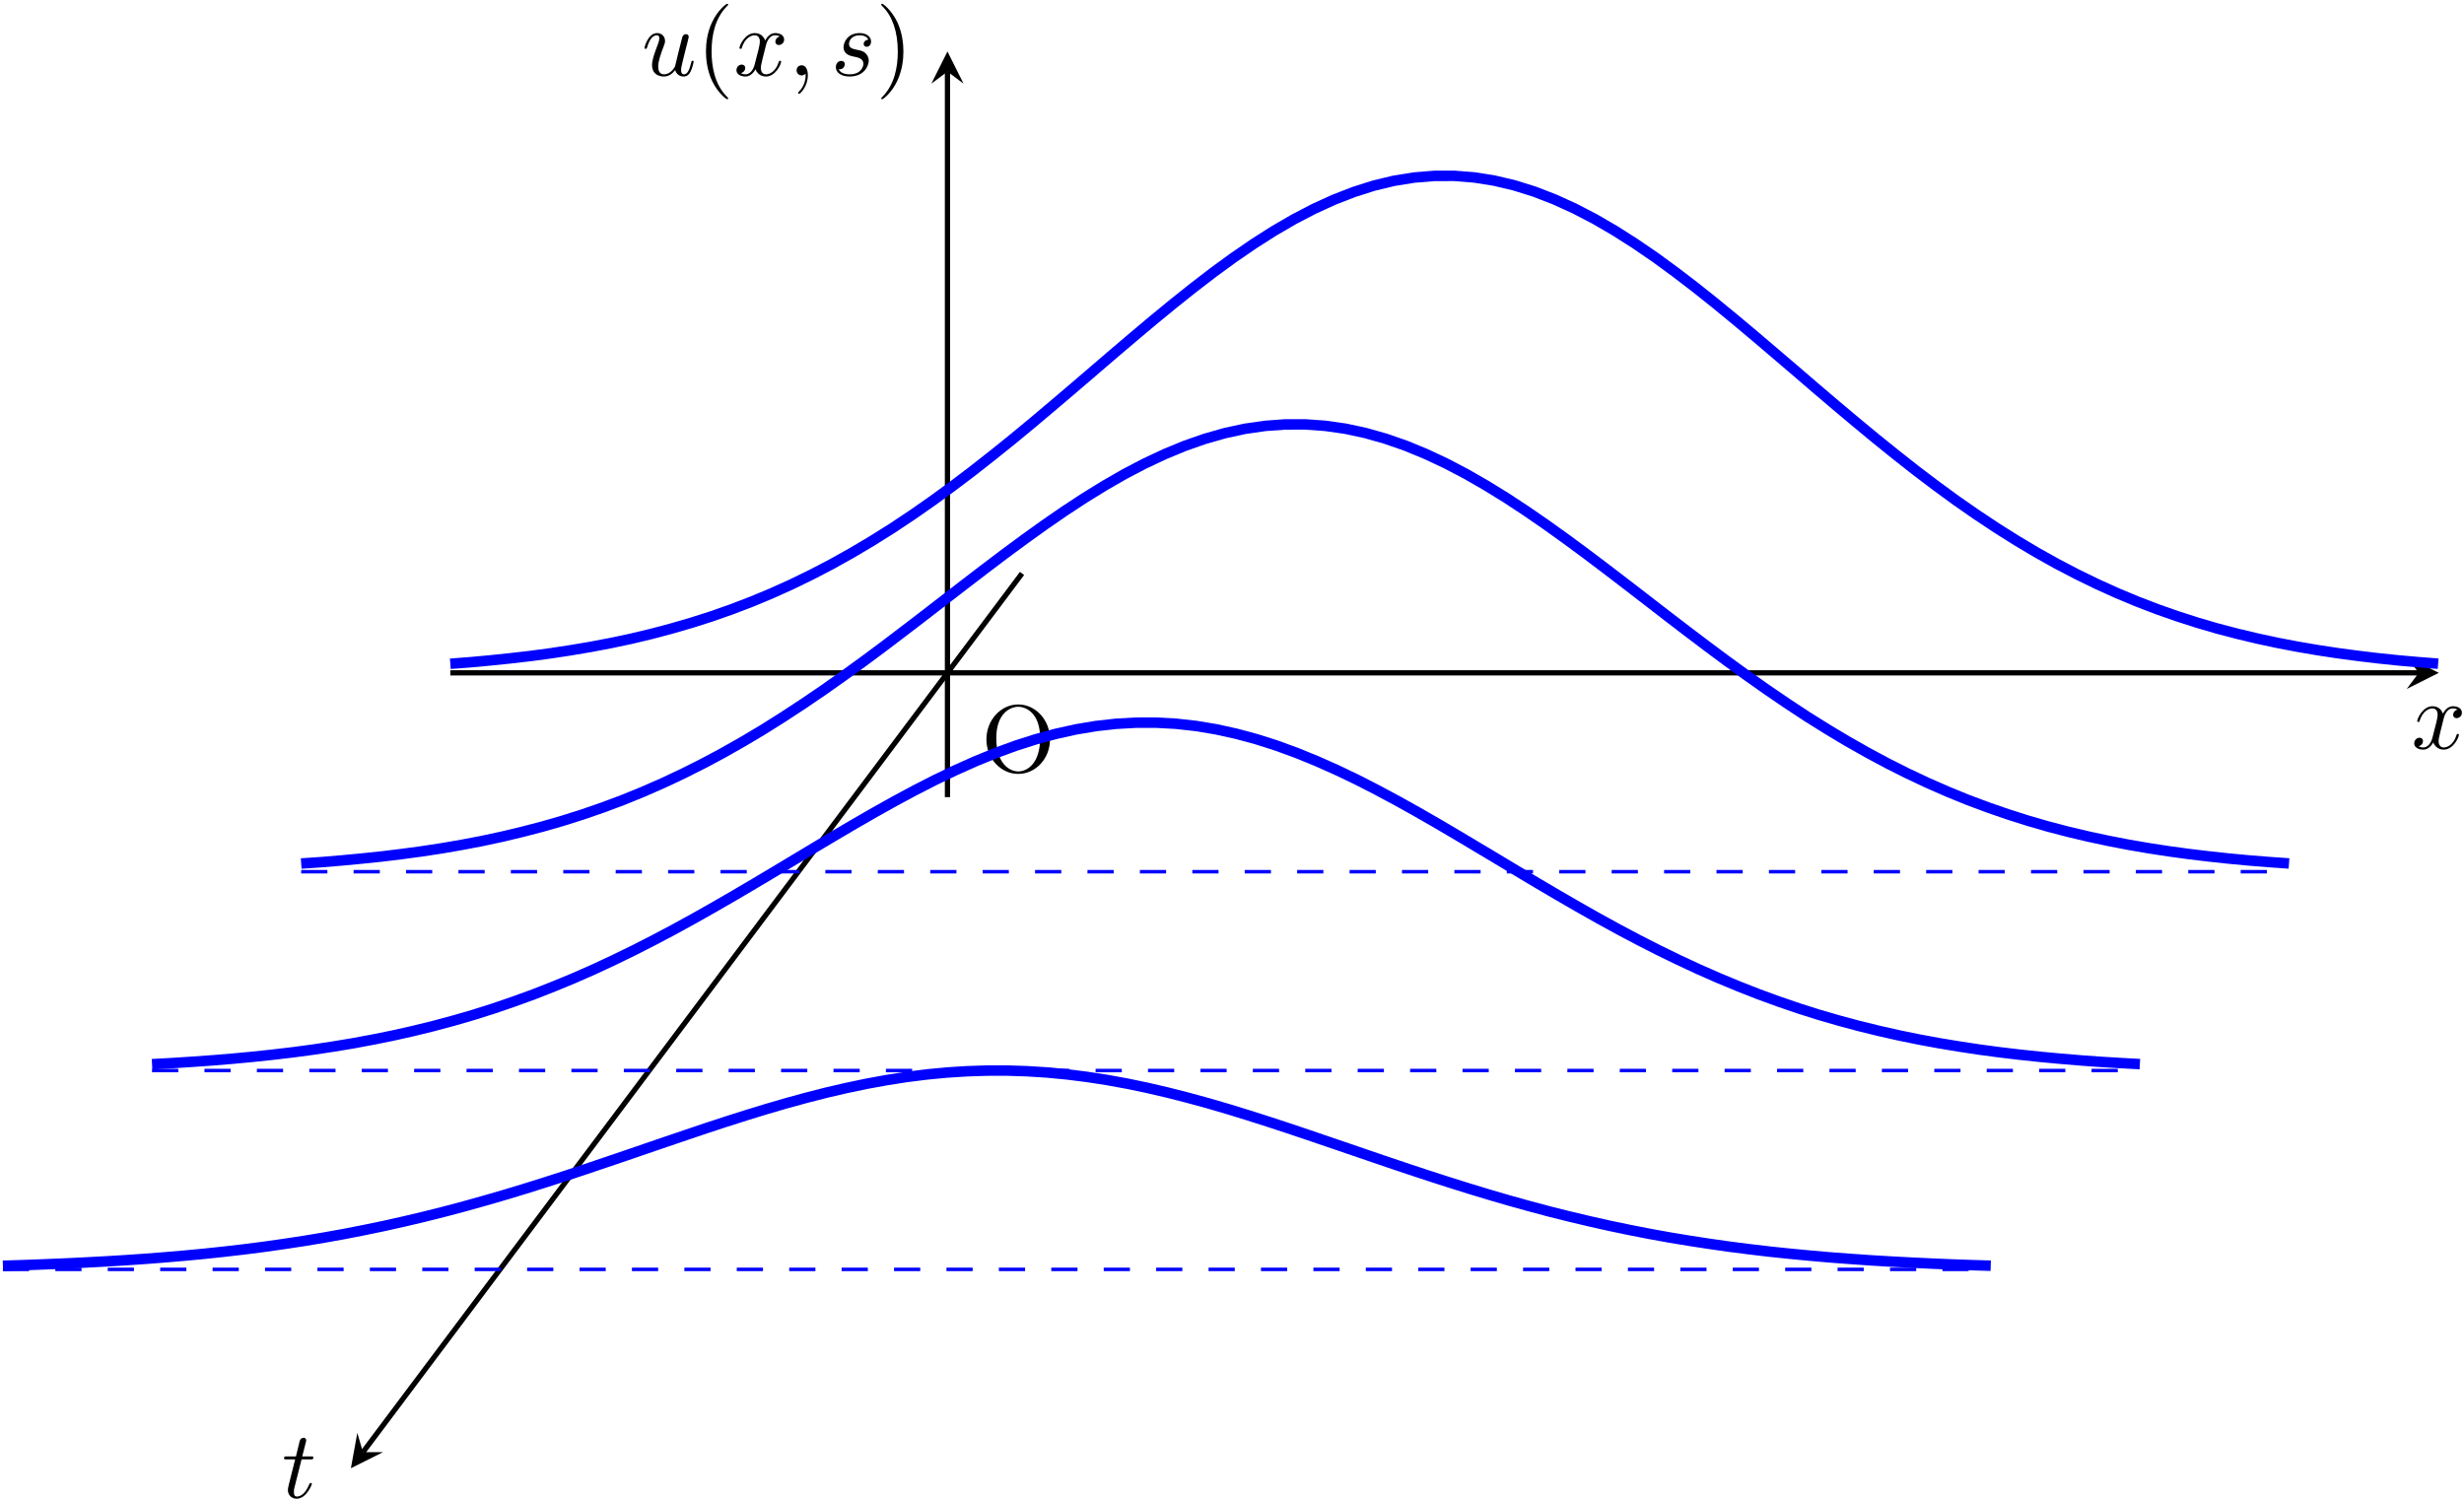 <?xml version="1.0" encoding="UTF-8"?> <svg xmlns="http://www.w3.org/2000/svg" xmlns:xlink="http://www.w3.org/1999/xlink" width="281pt" height="171pt" viewBox="0 0 281 171" version="1.1"><defs><g><symbol overflow="visible" id="glyph0-0"><path style="stroke:none;" d=""></path></symbol><symbol overflow="visible" id="glyph0-1"><path style="stroke:none;" d="M 7.859 -3.703 C 7.859 -5.922 6.219 -7.688 4.234 -7.688 C 2.281 -7.688 0.609 -5.938 0.609 -3.703 C 0.609 -1.469 2.297 0.234 4.234 0.234 C 6.219 0.234 7.859 -1.5 7.859 -3.703 Z M 4.25 -0.047 C 3.203 -0.047 1.734 -1 1.734 -3.844 C 1.734 -6.672 3.328 -7.422 4.234 -7.422 C 5.188 -7.422 6.734 -6.641 6.734 -3.844 C 6.734 -0.953 5.25 -0.047 4.25 -0.047 Z M 4.25 -0.047 "></path></symbol><symbol overflow="visible" id="glyph0-2"><path style="stroke:none;" d="M 3.609 2.625 C 3.609 2.578 3.609 2.562 3.422 2.375 C 2.062 1 1.719 -1.062 1.719 -2.719 C 1.719 -4.625 2.125 -6.516 3.469 -7.891 C 3.609 -8.016 3.609 -8.031 3.609 -8.078 C 3.609 -8.141 3.562 -8.172 3.5 -8.172 C 3.391 -8.172 2.406 -7.438 1.766 -6.047 C 1.203 -4.859 1.078 -3.641 1.078 -2.719 C 1.078 -1.875 1.203 -0.562 1.797 0.672 C 2.453 2.016 3.391 2.719 3.5 2.719 C 3.562 2.719 3.609 2.688 3.609 2.625 Z M 3.609 2.625 "></path></symbol><symbol overflow="visible" id="glyph0-3"><path style="stroke:none;" d="M 3.156 -2.719 C 3.156 -3.578 3.031 -4.891 2.438 -6.125 C 1.781 -7.469 0.844 -8.172 0.734 -8.172 C 0.672 -8.172 0.625 -8.141 0.625 -8.078 C 0.625 -8.031 0.625 -8.016 0.828 -7.812 C 1.891 -6.734 2.516 -5 2.516 -2.719 C 2.516 -0.859 2.109 1.062 0.766 2.438 C 0.625 2.562 0.625 2.578 0.625 2.625 C 0.625 2.688 0.672 2.719 0.734 2.719 C 0.844 2.719 1.828 1.984 2.469 0.594 C 3.016 -0.594 3.156 -1.812 3.156 -2.719 Z M 3.156 -2.719 "></path></symbol><symbol overflow="visible" id="glyph1-0"><path style="stroke:none;" d=""></path></symbol><symbol overflow="visible" id="glyph1-1"><path style="stroke:none;" d="M 3.641 -3.297 C 3.703 -3.578 3.953 -4.578 4.719 -4.578 C 4.781 -4.578 5.031 -4.578 5.266 -4.438 C 4.969 -4.391 4.75 -4.109 4.75 -3.844 C 4.75 -3.672 4.859 -3.469 5.156 -3.469 C 5.406 -3.469 5.75 -3.672 5.75 -4.094 C 5.75 -4.672 5.109 -4.828 4.734 -4.828 C 4.094 -4.828 3.719 -4.25 3.594 -3.984 C 3.312 -4.719 2.719 -4.828 2.406 -4.828 C 1.281 -4.828 0.656 -3.406 0.656 -3.141 C 0.656 -3.031 0.766 -3.031 0.781 -3.031 C 0.875 -3.031 0.906 -3.047 0.922 -3.156 C 1.297 -4.312 2.016 -4.578 2.391 -4.578 C 2.594 -4.578 2.984 -4.484 2.984 -3.844 C 2.984 -3.516 2.797 -2.781 2.391 -1.25 C 2.219 -0.578 1.828 -0.125 1.359 -0.125 C 1.281 -0.125 1.031 -0.125 0.812 -0.266 C 1.078 -0.312 1.312 -0.547 1.312 -0.844 C 1.312 -1.141 1.078 -1.234 0.922 -1.234 C 0.594 -1.234 0.312 -0.953 0.312 -0.594 C 0.312 -0.094 0.859 0.125 1.344 0.125 C 2.062 0.125 2.453 -0.641 2.484 -0.703 C 2.625 -0.312 3.016 0.125 3.672 0.125 C 4.781 0.125 5.406 -1.281 5.406 -1.562 C 5.406 -1.672 5.312 -1.672 5.281 -1.672 C 5.188 -1.672 5.156 -1.625 5.141 -1.547 C 4.781 -0.375 4.031 -0.125 3.688 -0.125 C 3.266 -0.125 3.094 -0.469 3.094 -0.844 C 3.094 -1.078 3.156 -1.312 3.266 -1.797 Z M 3.641 -3.297 "></path></symbol><symbol overflow="visible" id="glyph1-2"><path style="stroke:none;" d="M 3.812 -0.609 C 3.938 -0.156 4.312 0.125 4.781 0.125 C 5.172 0.125 5.422 -0.125 5.594 -0.484 C 5.781 -0.875 5.922 -1.531 5.922 -1.562 C 5.922 -1.672 5.828 -1.672 5.797 -1.672 C 5.688 -1.672 5.672 -1.625 5.641 -1.469 C 5.484 -0.859 5.281 -0.125 4.828 -0.125 C 4.594 -0.125 4.484 -0.266 4.484 -0.625 C 4.484 -0.859 4.609 -1.375 4.703 -1.75 L 5 -2.938 C 5.031 -3.094 5.141 -3.516 5.188 -3.672 C 5.25 -3.922 5.359 -4.344 5.359 -4.406 C 5.359 -4.609 5.203 -4.703 5.031 -4.703 C 4.984 -4.703 4.703 -4.688 4.609 -4.312 C 4.406 -3.516 3.922 -1.609 3.797 -1.031 C 3.781 -1 3.344 -0.125 2.547 -0.125 C 1.984 -0.125 1.875 -0.609 1.875 -1.016 C 1.875 -1.625 2.188 -2.484 2.469 -3.234 C 2.594 -3.562 2.656 -3.719 2.656 -3.922 C 2.656 -4.422 2.297 -4.828 1.75 -4.828 C 0.719 -4.828 0.312 -3.234 0.312 -3.141 C 0.312 -3.031 0.422 -3.031 0.453 -3.031 C 0.562 -3.031 0.562 -3.047 0.625 -3.234 C 0.891 -4.172 1.312 -4.578 1.719 -4.578 C 1.828 -4.578 2 -4.562 2 -4.219 C 2 -3.953 1.875 -3.641 1.812 -3.484 C 1.406 -2.406 1.172 -1.719 1.172 -1.188 C 1.172 -0.156 1.938 0.125 2.516 0.125 C 3.234 0.125 3.625 -0.375 3.812 -0.609 Z M 3.812 -0.609 "></path></symbol><symbol overflow="visible" id="glyph1-3"><path style="stroke:none;" d="M 2.219 -0.016 C 2.219 -0.734 1.938 -1.156 1.516 -1.156 C 1.156 -1.156 0.938 -0.891 0.938 -0.578 C 0.938 -0.281 1.156 0 1.516 0 C 1.641 0 1.781 -0.047 1.891 -0.141 C 1.938 -0.156 1.938 -0.172 1.953 -0.172 C 1.969 -0.172 1.969 -0.156 1.969 -0.016 C 1.969 0.797 1.594 1.453 1.234 1.812 C 1.109 1.938 1.109 1.953 1.109 1.984 C 1.109 2.062 1.172 2.109 1.219 2.109 C 1.344 2.109 2.219 1.266 2.219 -0.016 Z M 2.219 -0.016 "></path></symbol><symbol overflow="visible" id="glyph1-4"><path style="stroke:none;" d="M 4.266 -4.078 C 3.953 -4.062 3.734 -3.828 3.734 -3.594 C 3.734 -3.438 3.844 -3.266 4.078 -3.266 C 4.312 -3.266 4.578 -3.453 4.578 -3.875 C 4.578 -4.375 4.109 -4.828 3.281 -4.828 C 1.844 -4.828 1.438 -3.703 1.438 -3.234 C 1.438 -2.375 2.25 -2.219 2.562 -2.156 C 3.125 -2.047 3.703 -1.922 3.703 -1.312 C 3.703 -1.031 3.453 -0.125 2.141 -0.125 C 1.984 -0.125 1.141 -0.125 0.891 -0.703 C 1.312 -0.641 1.578 -0.969 1.578 -1.281 C 1.578 -1.531 1.406 -1.656 1.172 -1.656 C 0.891 -1.656 0.562 -1.422 0.562 -0.938 C 0.562 -0.312 1.188 0.125 2.125 0.125 C 3.891 0.125 4.312 -1.203 4.312 -1.688 C 4.312 -2.078 4.109 -2.359 3.984 -2.484 C 3.688 -2.797 3.375 -2.844 2.891 -2.938 C 2.5 -3.031 2.062 -3.109 2.062 -3.594 C 2.062 -3.922 2.328 -4.578 3.281 -4.578 C 3.562 -4.578 4.094 -4.5 4.266 -4.078 Z M 4.266 -4.078 "></path></symbol><symbol overflow="visible" id="glyph1-5"><path style="stroke:none;" d="M 2.25 -4.359 L 3.266 -4.359 C 3.484 -4.359 3.594 -4.359 3.594 -4.578 C 3.594 -4.703 3.484 -4.703 3.297 -4.703 L 2.328 -4.703 C 2.719 -6.25 2.781 -6.469 2.781 -6.531 C 2.781 -6.719 2.656 -6.828 2.469 -6.828 C 2.438 -6.828 2.125 -6.812 2.031 -6.438 L 1.609 -4.703 L 0.578 -4.703 C 0.359 -4.703 0.25 -4.703 0.25 -4.5 C 0.25 -4.359 0.344 -4.359 0.562 -4.359 L 1.516 -4.359 C 0.734 -1.266 0.688 -1.078 0.688 -0.891 C 0.688 -0.297 1.094 0.125 1.688 0.125 C 2.797 0.125 3.422 -1.469 3.422 -1.562 C 3.422 -1.672 3.344 -1.672 3.297 -1.672 C 3.203 -1.672 3.188 -1.641 3.125 -1.516 C 2.656 -0.375 2.078 -0.125 1.719 -0.125 C 1.484 -0.125 1.375 -0.266 1.375 -0.625 C 1.375 -0.891 1.391 -0.953 1.438 -1.141 Z M 2.25 -4.359 "></path></symbol></g></defs><g id="surface1"><g style="fill:rgb(0%,0%,0%);fill-opacity:1;"><use xlink:href="#glyph0-1" x="111.884" y="88.03"></use></g><path style="fill:none;stroke-width:0.598;stroke-linecap:butt;stroke-linejoin:miter;stroke:rgb(0%,0%,0%);stroke-opacity:1;stroke-miterlimit:10;" d="M -56.694 0.002 L 167.791 0.002 " transform="matrix(1,0,0,-1,108.049,76.74)"></path><path style=" stroke:none;fill-rule:nonzero;fill:rgb(0%,0%,0%);fill-opacity:1;" d="M 278.129 76.738 L 274.465 74.906 L 275.84 76.738 L 274.465 78.574 "></path><g style="fill:rgb(0%,0%,0%);fill-opacity:1;"><use xlink:href="#glyph1-1" x="275.01" y="85.372"></use></g><path style="fill:none;stroke-width:0.598;stroke-linecap:butt;stroke-linejoin:miter;stroke:rgb(0%,0%,0%);stroke-opacity:1;stroke-miterlimit:10;" d="M 0.002 -14.174 L 0.002 68.576 " transform="matrix(1,0,0,-1,108.049,76.74)"></path><path style=" stroke:none;fill-rule:nonzero;fill:rgb(0%,0%,0%);fill-opacity:1;" d="M 108.051 5.871 L 106.215 9.539 L 108.051 8.164 L 109.883 9.539 "></path><g style="fill:rgb(0%,0%,0%);fill-opacity:1;"><use xlink:href="#glyph1-2" x="73.187" y="8.601"></use></g><g style="fill:rgb(0%,0%,0%);fill-opacity:1;"><use xlink:href="#glyph0-2" x="79.432" y="8.601"></use></g><g style="fill:rgb(0%,0%,0%);fill-opacity:1;"><use xlink:href="#glyph1-1" x="83.674" y="8.601"></use><use xlink:href="#glyph1-3" x="89.909" y="8.601"></use></g><g style="fill:rgb(0%,0%,0%);fill-opacity:1;"><use xlink:href="#glyph1-4" x="94.761" y="8.601"></use></g><g style="fill:rgb(0%,0%,0%);fill-opacity:1;"><use xlink:href="#glyph0-3" x="99.871" y="8.601"></use></g><path style="fill:none;stroke-width:0.598;stroke-linecap:butt;stroke-linejoin:miter;stroke:rgb(0%,0%,0%);stroke-opacity:1;stroke-miterlimit:10;" d="M 8.506 11.338 L -66.658 -88.877 " transform="matrix(1,0,0,-1,108.049,76.74)"></path><path style=" stroke:none;fill-rule:nonzero;fill:rgb(0%,0%,0%);fill-opacity:1;" d="M 40.016 167.449 L 43.684 165.617 L 41.391 165.617 L 40.75 163.418 "></path><g style="fill:rgb(0%,0%,0%);fill-opacity:1;"><use xlink:href="#glyph1-5" x="32.142" y="170.804"></use></g><path style="fill:none;stroke-width:1.196;stroke-linecap:butt;stroke-linejoin:miter;stroke:rgb(0%,0%,100%);stroke-opacity:1;stroke-miterlimit:10;" d="M -56.694 1.037 L -54.404 1.213 L -52.115 1.424 L -49.822 1.662 L -47.533 1.927 L -45.244 2.232 L -42.955 2.58 L -40.666 2.967 L -38.373 3.404 L -36.084 3.888 L -33.795 4.435 L -31.506 5.041 L -29.217 5.705 L -26.924 6.435 L -24.635 7.24 L -22.346 8.115 L -20.057 9.068 L -17.768 10.099 L -15.475 11.217 L -13.186 12.408 L -10.897 13.689 L -8.608 15.045 L -6.319 16.482 L -4.026 18.006 L -1.736 19.603 L 0.553 21.271 L 2.842 23.002 L 5.131 24.799 L 7.424 26.642 L 9.713 28.533 L 12.002 30.463 L 14.291 32.408 L 16.58 34.369 L 18.873 36.338 L 21.162 38.283 L 23.451 40.209 L 25.74 42.088 L 28.029 43.912 L 30.322 45.674 L 32.611 47.345 L 34.9 48.916 L 37.189 50.377 L 39.482 51.713 L 41.771 52.908 L 44.06 53.955 L 46.349 54.845 L 48.639 55.572 L 50.931 56.123 L 53.221 56.49 L 55.51 56.678 L 57.799 56.685 L 60.088 56.502 L 62.381 56.138 L 64.67 55.595 L 66.959 54.877 L 69.248 53.99 L 71.537 52.947 L 73.83 51.756 L 76.119 50.424 L 78.408 48.967 L 80.697 47.4 L 82.986 45.728 L 85.279 43.974 L 87.568 42.15 L 89.857 40.271 L 92.146 38.349 L 94.435 36.4 L 96.728 34.443 L 99.017 32.474 L 101.306 30.525 L 103.596 28.603 L 105.885 26.709 L 108.178 24.861 L 110.467 23.06 L 112.756 21.326 L 115.045 19.654 L 117.334 18.06 L 119.627 16.537 L 121.916 15.095 L 124.205 13.732 L 126.494 12.451 L 128.783 11.256 L 131.076 10.138 L 133.365 9.103 L 135.654 8.146 L 137.943 7.267 L 140.232 6.463 L 142.525 5.728 L 144.814 5.056 L 147.103 4.459 L 149.392 3.912 L 151.681 3.42 L 153.974 2.982 L 156.263 2.592 L 158.553 2.244 L 160.842 1.939 L 163.131 1.666 L 165.424 1.427 L 167.713 1.224 L 170.002 1.045 " transform="matrix(1,0,0,-1,108.049,76.74)"></path><path style="fill:none;stroke-width:1.196;stroke-linecap:butt;stroke-linejoin:miter;stroke:rgb(0%,0%,100%);stroke-opacity:1;stroke-miterlimit:10;" d="M -73.701 -21.744 L -71.412 -21.588 L -69.123 -21.397 L -66.834 -21.182 L -64.541 -20.944 L -62.252 -20.666 L -59.963 -20.358 L -57.674 -20.01 L -55.385 -19.615 L -53.092 -19.178 L -50.803 -18.686 L -48.514 -18.139 L -46.225 -17.545 L -43.932 -16.885 L -41.643 -16.162 L -39.354 -15.373 L -37.065 -14.518 L -34.776 -13.588 L -32.483 -12.584 L -30.194 -11.51 L -27.904 -10.358 L -25.615 -9.139 L -23.326 -7.842 L -21.033 -6.475 L -18.744 -5.033 L -16.455 -3.533 L -14.166 -1.979 L -11.877 -0.362 L -9.584 1.299 L -7.295 3.002 L -5.006 4.74 L -2.717 6.49 L -0.428 8.256 L 1.865 10.025 L 4.154 11.779 L 6.443 13.513 L 8.732 15.201 L 11.021 16.845 L 13.314 18.427 L 15.603 19.931 L 17.892 21.345 L 20.181 22.662 L 22.471 23.861 L 24.764 24.939 L 27.053 25.885 L 29.342 26.685 L 31.631 27.338 L 33.92 27.834 L 36.213 28.166 L 38.502 28.334 L 40.791 28.338 L 43.08 28.174 L 45.369 27.849 L 47.662 27.357 L 49.951 26.709 L 52.24 25.916 L 54.529 24.974 L 56.818 23.904 L 59.111 22.705 L 61.4 21.392 L 63.689 19.982 L 65.978 18.478 L 68.267 16.9 L 70.56 15.256 L 72.849 13.568 L 75.138 11.838 L 77.428 10.084 L 79.717 8.322 L 82.01 6.549 L 84.299 4.795 L 86.588 3.064 L 88.877 1.361 L 91.166 -0.303 L 93.459 -1.924 L 95.748 -3.483 L 98.037 -4.99 L 100.326 -6.424 L 102.619 -7.795 L 104.908 -9.092 L 107.197 -10.319 L 109.486 -11.471 L 111.775 -12.549 L 114.068 -13.553 L 116.357 -14.487 L 118.646 -15.342 L 120.935 -16.135 L 123.224 -16.862 L 125.517 -17.526 L 127.806 -18.123 L 130.096 -18.666 L 132.385 -19.155 L 134.674 -19.6 L 136.967 -19.994 L 139.256 -20.346 L 141.545 -20.658 L 143.834 -20.932 L 146.123 -21.178 L 148.416 -21.393 L 150.705 -21.576 L 152.994 -21.737 " transform="matrix(1,0,0,-1,108.049,76.74)"></path><path style="fill:none;stroke-width:0.399;stroke-linecap:butt;stroke-linejoin:miter;stroke:rgb(0%,0%,100%);stroke-opacity:1;stroke-dasharray:2.989,2.989;stroke-miterlimit:10;" d="M -73.701 -22.678 L 153.072 -22.678 " transform="matrix(1,0,0,-1,108.049,76.74)"></path><path style="fill:none;stroke-width:1.196;stroke-linecap:butt;stroke-linejoin:miter;stroke:rgb(0%,0%,100%);stroke-opacity:1;stroke-miterlimit:10;" d="M -90.709 -44.631 L -88.42 -44.506 L -86.131 -44.358 L -83.842 -44.194 L -81.549 -44.006 L -79.26 -43.791 L -76.971 -43.549 L -74.682 -43.28 L -72.393 -42.975 L -70.1 -42.631 L -67.811 -42.252 L -65.522 -41.826 L -63.233 -41.362 L -60.944 -40.85 L -58.651 -40.287 L -56.361 -39.674 L -54.072 -39.01 L -51.783 -38.287 L -49.494 -37.502 L -47.201 -36.67 L -44.912 -35.772 L -42.623 -34.826 L -40.334 -33.819 L -38.045 -32.752 L -35.752 -31.635 L -33.463 -30.467 L -31.174 -29.256 L -28.885 -27.998 L -26.596 -26.705 L -24.303 -25.381 L -22.014 -24.033 L -19.725 -22.67 L -15.147 -19.92 L -12.854 -18.557 L -10.565 -17.209 L -8.276 -15.893 L -5.987 -14.615 L -3.697 -13.385 L -1.404 -12.213 L 0.885 -11.115 L 3.174 -10.092 L 5.463 -9.158 L 7.752 -8.319 L 10.045 -7.584 L 12.334 -6.963 L 14.623 -6.455 L 16.912 -6.069 L 19.201 -5.811 L 21.494 -5.682 L 23.783 -5.678 L 26.072 -5.803 L 28.361 -6.057 L 30.654 -6.44 L 32.943 -6.944 L 35.232 -7.561 L 37.521 -8.291 L 39.81 -9.127 L 42.103 -10.061 L 44.392 -11.08 L 46.681 -12.174 L 48.971 -13.346 L 51.26 -14.572 L 53.553 -15.85 L 55.842 -17.166 L 58.131 -18.51 L 62.709 -21.244 L 65.002 -22.623 L 67.291 -23.987 L 69.58 -25.334 L 71.869 -26.658 L 74.158 -27.955 L 76.451 -29.213 L 78.74 -30.428 L 81.029 -31.596 L 83.318 -32.713 L 85.607 -33.78 L 87.9 -34.787 L 90.189 -35.74 L 92.478 -36.639 L 94.767 -37.475 L 97.056 -38.26 L 99.349 -38.987 L 101.638 -39.651 L 103.928 -40.268 L 106.217 -40.83 L 108.506 -41.346 L 110.799 -41.815 L 113.088 -42.237 L 115.377 -42.615 L 117.666 -42.963 L 119.955 -43.268 L 122.248 -43.541 L 124.537 -43.783 L 126.826 -43.998 L 129.115 -44.19 L 131.404 -44.358 L 133.697 -44.498 L 135.986 -44.623 " transform="matrix(1,0,0,-1,108.049,76.74)"></path><path style="fill:none;stroke-width:0.399;stroke-linecap:butt;stroke-linejoin:miter;stroke:rgb(0%,0%,100%);stroke-opacity:1;stroke-dasharray:2.989,2.989;stroke-miterlimit:10;" d="M -90.709 -45.354 L 136.064 -45.354 " transform="matrix(1,0,0,-1,108.049,76.74)"></path><path style="fill:none;stroke-width:1.196;stroke-linecap:butt;stroke-linejoin:miter;stroke:rgb(0%,0%,100%);stroke-opacity:1;stroke-miterlimit:10;" d="M -107.717 -67.619 L -105.428 -67.549 L -103.139 -67.463 L -100.85 -67.369 L -98.557 -67.26 L -96.268 -67.139 L -93.979 -67.002 L -91.69 -66.846 L -89.401 -66.67 L -87.108 -66.475 L -84.819 -66.26 L -82.529 -66.018 L -80.24 -65.752 L -77.947 -65.459 L -75.658 -65.135 L -73.369 -64.787 L -71.08 -64.405 L -68.791 -63.994 L -66.498 -63.545 L -64.209 -63.069 L -61.92 -62.557 L -59.631 -62.014 L -57.342 -61.44 L -55.049 -60.83 L -52.76 -60.19 L -50.471 -59.526 L -48.182 -58.834 L -45.893 -58.115 L -43.6 -57.377 L -41.311 -56.619 L -39.022 -55.846 L -36.733 -55.069 L -34.444 -54.283 L -32.151 -53.498 L -29.861 -52.721 L -27.572 -51.947 L -25.283 -51.197 L -22.994 -50.467 L -20.701 -49.764 L -18.412 -49.096 L -16.123 -48.467 L -13.834 -47.881 L -11.545 -47.35 L -9.252 -46.869 L -6.963 -46.451 L -4.674 -46.092 L -2.385 -45.803 L -0.096 -45.584 L 2.197 -45.436 L 4.486 -45.362 L 6.775 -45.358 L 9.064 -45.432 L 11.353 -45.576 L 13.646 -45.795 L 15.935 -46.084 L 18.224 -46.436 L 20.514 -46.854 L 22.803 -47.33 L 25.096 -47.865 L 27.385 -48.447 L 29.674 -49.072 L 31.963 -49.74 L 34.252 -50.444 L 36.545 -51.174 L 38.834 -51.924 L 41.123 -52.694 L 45.701 -54.256 L 47.994 -55.041 L 50.283 -55.822 L 52.572 -56.592 L 54.861 -57.35 L 57.15 -58.088 L 59.443 -58.807 L 61.732 -59.502 L 64.021 -60.17 L 66.31 -60.807 L 68.599 -61.42 L 70.892 -61.994 L 73.181 -62.537 L 75.471 -63.053 L 77.76 -63.53 L 80.053 -63.979 L 82.342 -64.393 L 84.631 -64.772 L 86.92 -65.123 L 89.209 -65.448 L 91.502 -65.74 L 93.791 -66.01 L 96.08 -66.248 L 98.369 -66.467 L 100.658 -66.666 L 102.951 -66.838 L 105.24 -66.998 L 107.529 -67.135 L 109.818 -67.256 L 112.107 -67.365 L 114.4 -67.463 L 116.689 -67.545 L 118.978 -67.615 " transform="matrix(1,0,0,-1,108.049,76.74)"></path><path style="fill:none;stroke-width:0.399;stroke-linecap:butt;stroke-linejoin:miter;stroke:rgb(0%,0%,100%);stroke-opacity:1;stroke-dasharray:2.989,2.989;stroke-miterlimit:10;" d="M -107.717 -68.033 L 119.056 -68.033 " transform="matrix(1,0,0,-1,108.049,76.74)"></path></g></svg> 